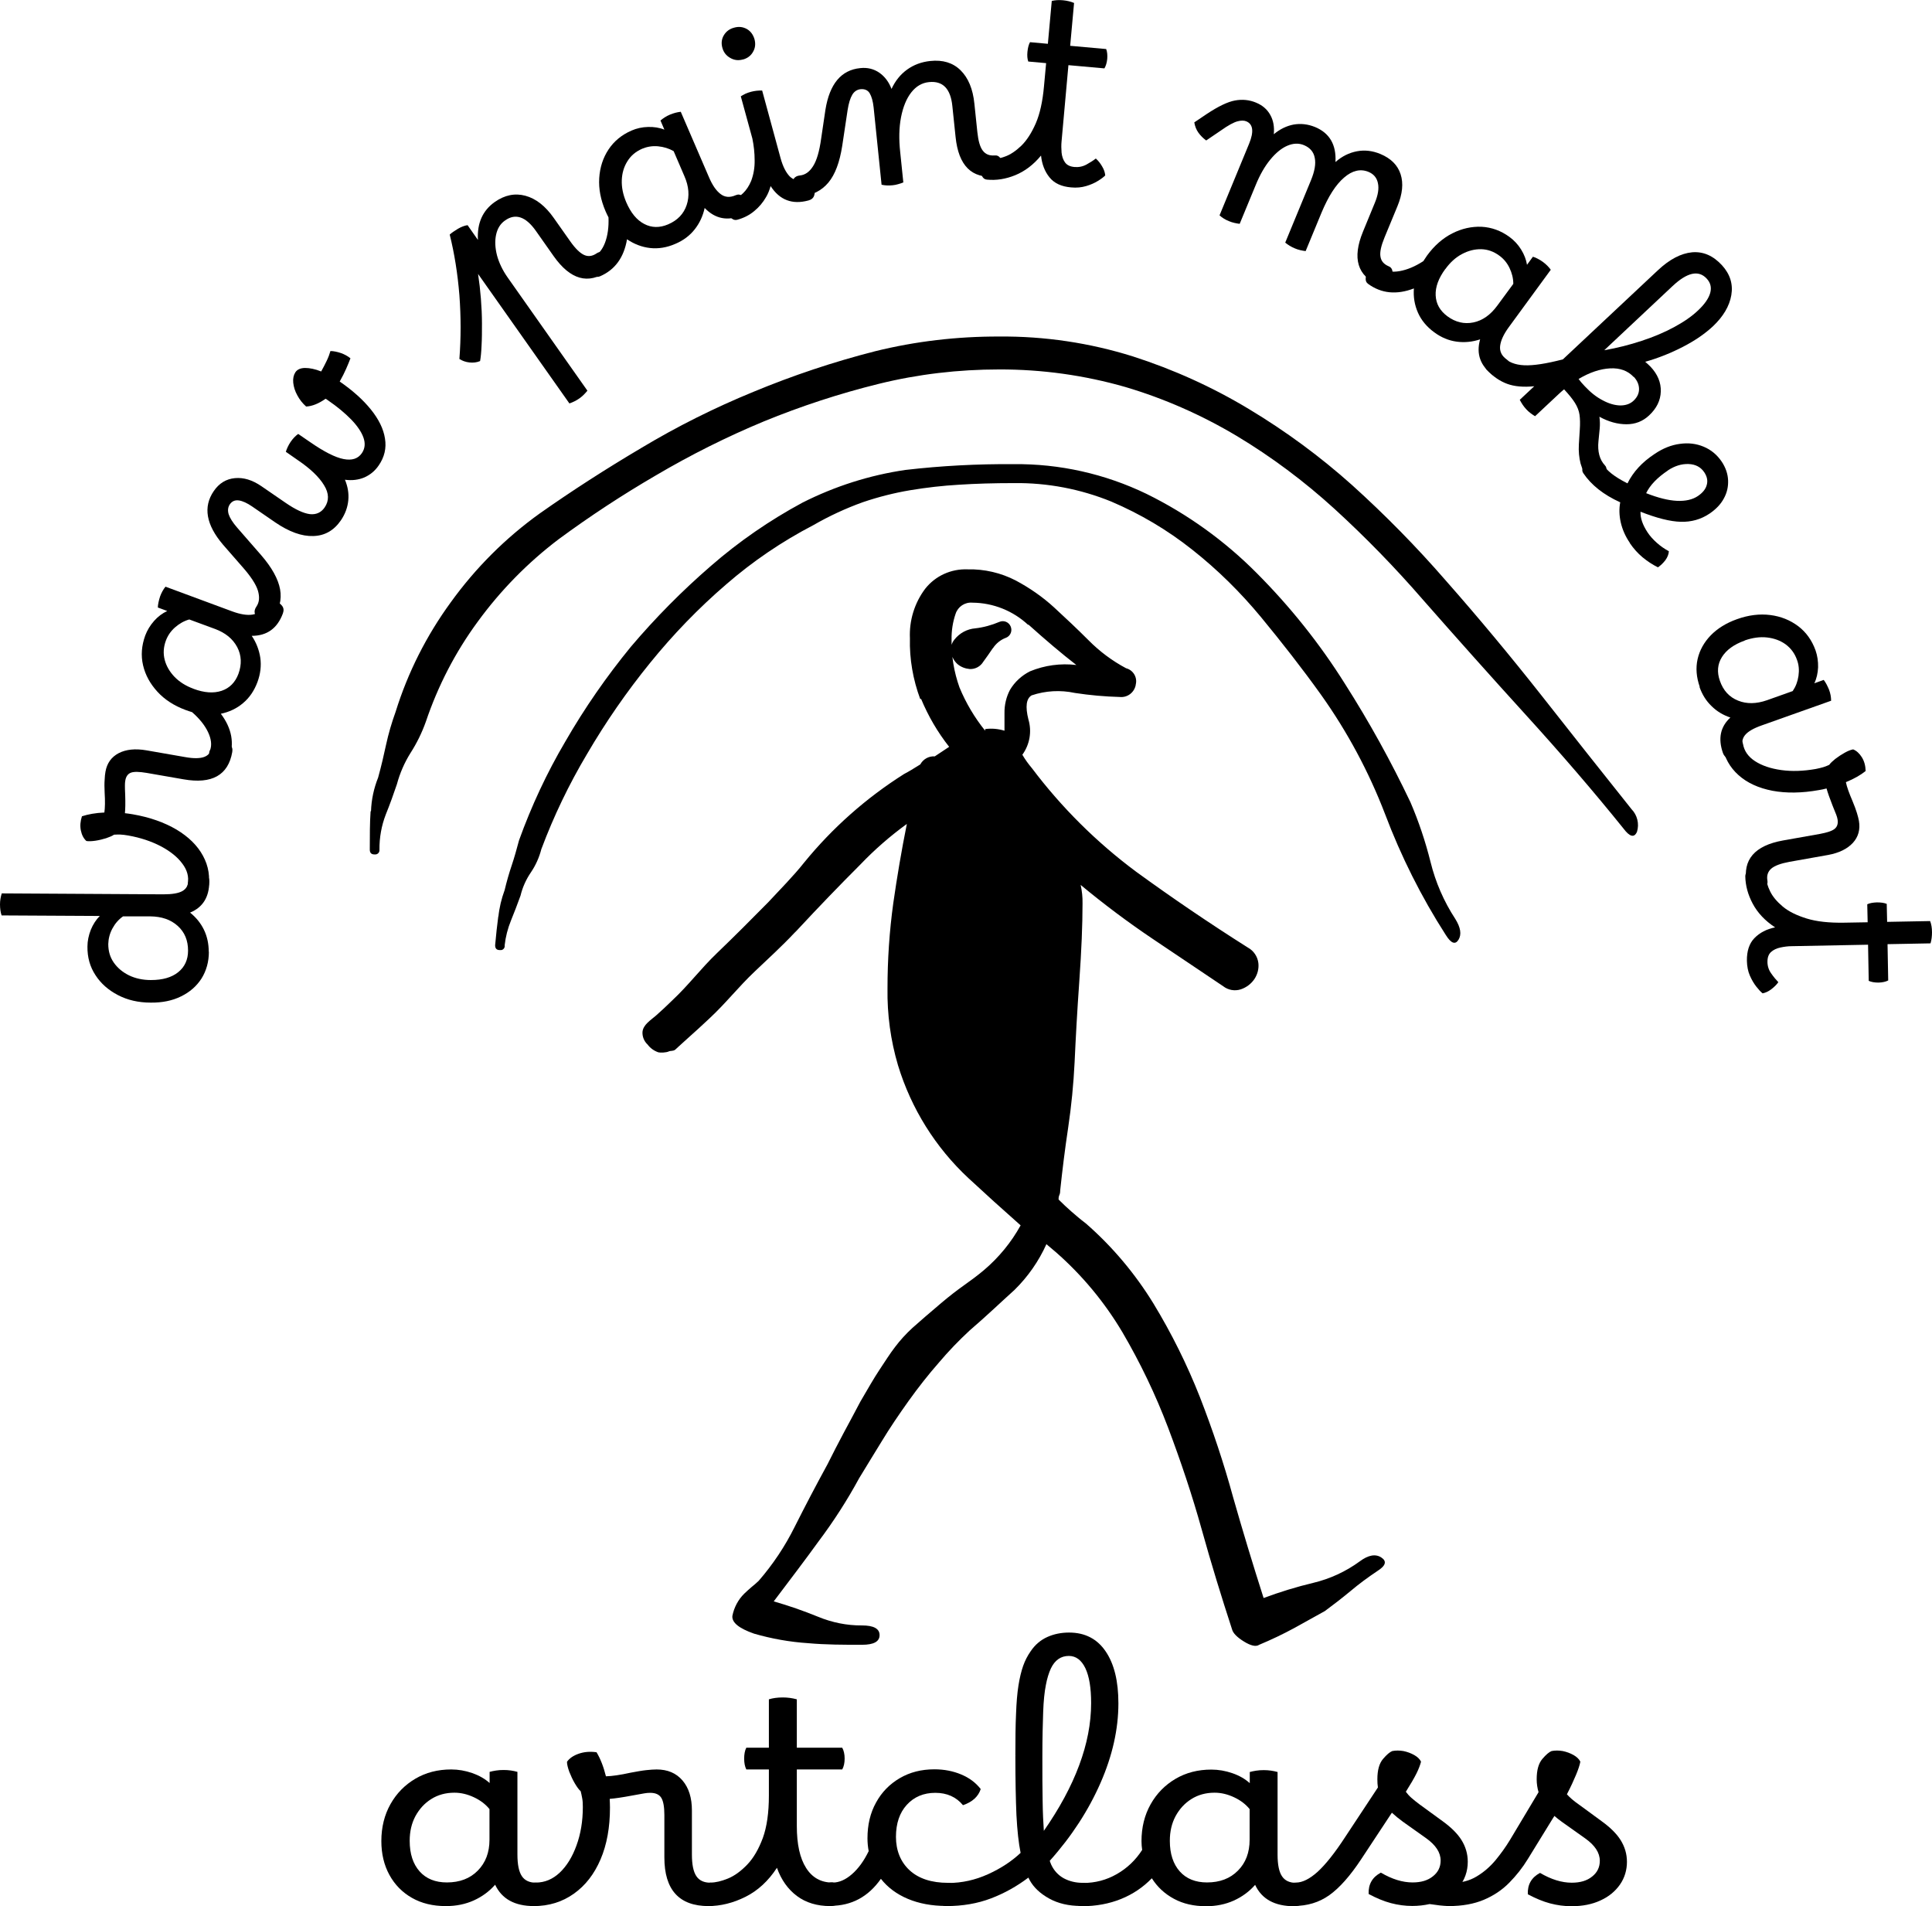 <?xml version="1.0" encoding="UTF-8"?>
<svg id="Layer_2" data-name="Layer 2" xmlns="http://www.w3.org/2000/svg" viewBox="0 0 143.83 141.88">
  <defs>
    <style>
      .cls-1 {
        stroke-width: 0px;
      }
    </style>
  </defs>
  <g id="Layer_1-2" data-name="Layer 1">
    <g>
      <g id="rainbow">
        <path id="rainbow-2" data-name="rainbow" class="cls-1" d="M76.56,46.53c-1.13-1.06-2.62-1.66-4.17-1.67-.56-.05-1.08.3-1.25.83-.21.61-.31,1.26-.3,1.91-.02,1.22.18,2.42.59,3.57.48,1.16,1.12,2.24,1.91,3.22v-.12c.48-.07.97-.02,1.44.12v-1.31c-.01-.6.13-1.2.41-1.73.35-.59.87-1.07,1.49-1.38,1.09-.45,2.28-.61,3.45-.47-1.11-.86-2.3-1.87-3.58-3.02v.04ZM73.91,48.25c-.24.35-.47.69-.71,1.01-.21.35-.6.56-1.01.54-.33-.03-.65-.15-.9-.36-.25-.22-.41-.51-.47-.83-.08-.35,0-.73.24-1.01.38-.48.94-.78,1.55-.83.62-.07,1.22-.24,1.79-.48.33-.14.7.01.84.34s-.01.7-.34.84c-.01,0-.02,0-.03.01-.39.15-.72.42-.95.77ZM68.51,52.04c-.54-1.45-.81-2.99-.77-4.53-.06-1.32.34-2.63,1.14-3.69.76-.96,1.93-1.49,3.16-1.44,1.24-.03,2.48.26,3.58.83,1.03.55,2,1.22,2.86,2.01.86.79,1.73,1.61,2.56,2.44.82.83,1.76,1.53,2.79,2.08.54.14.86.69.72,1.22,0,.01,0,.02,0,.03-.11.56-.62.95-1.19.89-1.12-.03-2.23-.13-3.34-.3-1.07-.23-2.18-.17-3.22.18-.4.24-.48.83-.24,1.79.27.9.1,1.87-.45,2.63.21.36.45.69.72,1.01,2.2,2.92,4.81,5.51,7.74,7.69,2.68,1.95,5.46,3.84,8.34,5.66.42.23.71.66.77,1.14.05.42-.06.84-.29,1.19-.24.36-.6.63-1.01.77-.45.15-.95.06-1.32-.23l-5.24-3.52c-1.83-1.23-3.62-2.57-5.37-4.02.1.45.15.91.14,1.38,0,1.59-.08,3.52-.24,5.78s-.27,4.27-.35,6.03c-.08,1.64-.24,3.27-.48,4.88-.24,1.59-.43,3.14-.59,4.64,0,.12-.01.25-.06.36-.05.11-.07.23-.06.35.32.32.63.61.95.89s.67.58,1.08.89c1.97,1.72,3.66,3.73,5.03,5.96,1.35,2.22,2.51,4.56,3.46,6.97.95,2.44,1.78,4.92,2.47,7.45.72,2.53,1.48,5.03,2.27,7.5,1.21-.45,2.44-.83,3.7-1.13,1.25-.3,2.42-.84,3.46-1.6.63-.47,1.17-.57,1.6-.29s.34.61-.29,1.01c-.69.46-1.37.96-2.01,1.5-.63.52-1.26,1.01-1.9,1.48l-2.27,1.26c-.85.46-1.73.88-2.62,1.25-.23.16-.61.08-1.13-.24s-.82-.63-.89-.91c-.79-2.42-1.55-4.89-2.26-7.44s-1.56-5.08-2.5-7.57c-.93-2.45-2.07-4.83-3.4-7.1-1.33-2.24-3-4.25-4.95-5.96l-.71-.6c-.57,1.27-1.38,2.43-2.38,3.41-1.01.91-2.06,1.92-3.34,3.02-.81.75-1.57,1.54-2.28,2.38-.8.91-1.55,1.87-2.26,2.86-.72,1.01-1.4,2.01-2.01,3.02s-1.2,1.94-1.67,2.73c-.89,1.64-1.9,3.21-3.02,4.7-1.01,1.4-2.14,2.88-3.34,4.47,1.12.32,2.21.7,3.29,1.14,1.04.43,2.15.66,3.28.65.87,0,1.31.24,1.31.72s-.43.72-1.31.72c-1.36,0-2.68,0-4.02-.12-1.36-.09-2.71-.33-4.02-.71-1.11-.39-1.65-.82-1.61-1.31.12-.63.43-1.22.89-1.67.16-.16.34-.31.53-.48.19-.15.37-.31.54-.47,1.06-1.22,1.96-2.57,2.68-4.02.76-1.51,1.57-3.06,2.44-4.65.39-.78.79-1.56,1.19-2.31s.85-1.57,1.26-2.36c.55-.94,1.01-1.75,1.43-2.38s.77-1.19,1.14-1.67c.39-.52.83-1,1.31-1.44.52-.47,1.26-1.1,2.2-1.9.56-.47,1.1-.89,1.61-1.25s1.01-.73,1.5-1.14c1.11-.94,2.04-2.07,2.74-3.34-1.36-1.2-2.64-2.36-3.88-3.51-2.46-2.29-4.27-5.19-5.25-8.41-.55-1.86-.81-3.78-.78-5.72,0-2.12.14-4.24.43-6.34.28-1.95.61-3.91,1.01-5.9-1.24.9-2.4,1.91-3.46,3.02-1.59,1.59-3.12,3.18-4.59,4.76-.1.11-.2.22-.31.32-.95,1.01-1.95,1.92-2.94,2.86-1.26,1.19-2.15,2.36-3.41,3.53-.54.5-1.08,1.01-1.63,1.49l-.64.58-.26.24c-.17.13-.33.06-.5.14s-.61.1-.76.06c-.32-.11-.6-.31-.8-.58-.26-.24-.4-.59-.38-.94.05-.54.61-.87,1.01-1.22s.8-.73,1.2-1.12c1.25-1.17,2.1-2.34,3.34-3.53s2.55-2.5,3.81-3.78c.87-.94,1.88-1.95,2.67-2.95,2.11-2.59,4.63-4.82,7.45-6.6.31-.16.71-.4,1.2-.71.21-.39.63-.63,1.08-.6l1.07-.71c-.86-1.09-1.56-2.29-2.09-3.57ZM37.1,68.26c.07-.69.23-1.36.47-2.01.15-.63.33-1.26.53-1.85s.37-1.22.54-1.85c.92-2.55,2.07-5.02,3.45-7.36,1.43-2.48,3.06-4.83,4.87-7.04,1.83-2.16,3.83-4.18,5.97-6.03,2.09-1.82,4.37-3.39,6.8-4.7,2.41-1.22,5-2.05,7.68-2.44,2.67-.31,5.35-.45,8.04-.43,3.43-.04,6.81.72,9.9,2.21,3.05,1.5,5.83,3.5,8.22,5.91,2.48,2.49,4.68,5.24,6.55,8.22,1.81,2.84,3.44,5.79,4.88,8.82.62,1.44,1.12,2.94,1.5,4.46.37,1.5.99,2.93,1.84,4.23.4.64.48,1.16.24,1.55s-.55.28-.95-.36c-1.82-2.83-3.33-5.85-4.52-9-1.21-3.15-2.81-6.13-4.76-8.87-1.44-2.01-2.93-3.91-4.47-5.78-1.53-1.85-3.24-3.54-5.13-5.03-1.84-1.46-3.87-2.66-6.03-3.58-2.29-.93-4.74-1.4-7.22-1.37-1.51,0-2.87.04-4.1.12-1.22.07-2.43.21-3.64.41-1.19.2-2.37.5-3.52.89-1.28.46-2.51,1.03-3.69,1.71-2.33,1.21-4.51,2.69-6.49,4.41-2.06,1.77-3.95,3.73-5.66,5.84-1.74,2.14-3.31,4.41-4.7,6.79-1.34,2.25-2.48,4.62-3.4,7.08-.16.62-.42,1.2-.78,1.73-.36.53-.62,1.11-.77,1.73-.23.64-.47,1.26-.71,1.85-.24.59-.4,1.21-.47,1.84.03.17-.08.33-.25.36-.04,0-.07,0-.11,0-.23,0-.35-.11-.35-.36.07-.78.15-1.52.24-2.19v.07ZM27.62,60.38c.03-.86.21-1.7.53-2.5.24-.87.43-1.69.59-2.44.18-.83.42-1.65.71-2.45.91-2.93,2.3-5.68,4.11-8.16,1.84-2.55,4.07-4.78,6.62-6.61,2.37-1.67,4.9-3.3,7.57-4.88,2.67-1.6,5.45-2.99,8.33-4.17,2.94-1.22,5.96-2.23,9.05-3.02,3.03-.75,6.14-1.11,9.26-1.1,3.37-.03,6.73.47,9.95,1.48,3.02.97,5.92,2.28,8.64,3.92,2.73,1.64,5.3,3.53,7.68,5.66,2.46,2.22,4.79,4.59,6.97,7.1,2.46,2.79,4.82,5.63,7.1,8.52,2.27,2.89,4.52,5.73,6.73,8.5.43.44.59,1.09.41,1.68-.2.47-.54.39-1.01-.24-2.23-2.77-4.66-5.59-7.28-8.47s-5.16-5.73-7.63-8.54c-2.07-2.39-4.28-4.66-6.61-6.79-2.24-2.04-4.67-3.86-7.27-5.42-2.6-1.55-5.38-2.78-8.28-3.64-3.06-.88-6.23-1.32-9.42-1.31-3.01,0-6.02.35-8.94,1.07-2.92.72-5.79,1.66-8.57,2.8-2.77,1.15-5.46,2.5-8.04,4.02-2.49,1.45-4.9,3.03-7.22,4.74-2.3,1.74-4.33,3.81-6.03,6.14-1.67,2.27-2.97,4.79-3.87,7.46-.29.81-.67,1.59-1.14,2.32-.45.72-.79,1.5-1.01,2.32-.24.71-.51,1.47-.83,2.26-.32.83-.48,1.72-.47,2.61.02.18-.1.34-.28.36-.03,0-.06,0-.09,0-.24,0-.35-.12-.35-.36,0-1.01,0-2.01.06-2.85Z"/>
      </g>
      <g>
        <path class="cls-1" d="M15.55,70.84c0,.76-.19,1.42-.55,2-.37.57-.87,1.01-1.53,1.33-.65.32-1.4.47-2.25.46-.92,0-1.73-.19-2.44-.56-.71-.37-1.27-.86-1.67-1.48-.41-.62-.61-1.33-.6-2.13,0-.42.09-.84.25-1.25.17-.41.39-.75.67-1.03l-7.31-.04c-.08-.23-.12-.51-.12-.83,0-.28.05-.55.13-.81l12.03.07c.66,0,1.14-.08,1.43-.25.29-.17.44-.45.44-.84,0-.17.07-.3.22-.39.15-.09.34-.13.58-.13.19,0,.37.05.52.16.16.1.23.27.23.5,0,1.15-.48,1.92-1.43,2.31.44.35.79.78,1.03,1.27.24.5.36,1.04.36,1.65ZM11.24,72.95c.86,0,1.53-.19,2.02-.58.49-.39.74-.93.74-1.61,0-.76-.25-1.37-.77-1.84-.52-.47-1.2-.7-2.04-.71h-2.03c-.33.23-.59.53-.79.9-.2.37-.3.76-.31,1.16,0,.52.13.98.41,1.38.28.4.65.71,1.13.95.48.23,1.02.35,1.63.35Z"/>
        <path class="cls-1" d="M15.49,66.18c-.03.15-.12.27-.28.34-.16.07-.35.09-.58.05-.51-.09-.73-.35-.65-.78.09-.52-.04-1.03-.41-1.51-.36-.49-.9-.92-1.6-1.29-.71-.37-1.52-.64-2.43-.8-.21-.04-.41-.06-.59-.07-.18,0-.34,0-.46.01-.13.09-.32.17-.58.26-.26.08-.53.15-.81.19-.28.04-.51.05-.67.02-.2-.18-.34-.44-.41-.78-.07-.34-.04-.69.08-1.06.46-.15,1.01-.25,1.67-.28.05-.36.06-.85.02-1.48-.02-.39-.02-.71,0-.95.01-.24.03-.44.06-.6.11-.64.44-1.1.99-1.39.55-.28,1.23-.35,2.05-.21l2.87.5c.65.12,1.14.11,1.45-.01.32-.12.51-.37.57-.75.03-.17.12-.28.28-.35.16-.06.36-.08.59-.03.19.03.35.11.49.24.14.13.19.3.15.53-.3,1.72-1.51,2.4-3.62,2.03l-2.76-.48c-.54-.09-.92-.1-1.15-.02-.23.08-.38.28-.43.58-.02.11-.03.23-.03.36,0,.14,0,.37.02.72.02.6.01,1.06-.02,1.36.19.02.38.05.57.08,1.28.22,2.37.61,3.27,1.14.9.54,1.56,1.19,1.97,1.95.42.77.55,1.59.39,2.48Z"/>
        <path class="cls-1" d="M15.64,55.84c.14-.38.09-.83-.15-1.34-.24-.51-.64-1.01-1.19-1.49-.16-.05-.32-.1-.48-.16-.86-.32-1.56-.77-2.1-1.36-.54-.59-.9-1.24-1.07-1.97-.17-.73-.11-1.46.16-2.21.15-.4.37-.76.66-1.09.29-.33.62-.57.98-.74l-.7-.26c0-.11.02-.24.05-.39.03-.14.07-.29.12-.44.1-.27.23-.51.4-.72l4.97,1.84c.6.22,1.1.3,1.5.24.4-.06.69-.32.85-.76.07-.19.2-.29.38-.3.18,0,.37.02.55.09.18.07.33.18.44.33.11.15.13.33.05.55-.41,1.11-1.18,1.67-2.32,1.67.34.5.55,1.05.64,1.64.08.59.01,1.19-.21,1.79-.24.65-.6,1.18-1.08,1.58-.47.4-1.03.66-1.65.79.83,1.1,1.03,2.23.6,3.37-.05.15-.17.24-.34.28-.17.04-.36.02-.58-.06-.49-.18-.65-.47-.5-.88ZM14.4,51.27c.8.3,1.5.35,2.1.15.59-.2,1.01-.62,1.25-1.26.26-.71.23-1.38-.09-1.99-.33-.62-.88-1.07-1.67-1.36l-1.9-.7c-.39.11-.74.31-1.06.59-.32.28-.54.61-.68.98-.18.49-.21.96-.09,1.43.12.47.37.89.73,1.27.37.38.84.68,1.42.89Z"/>
        <path class="cls-1" d="M20.29,46.14c-.09.13-.22.19-.39.19-.17,0-.36-.07-.54-.2-.43-.29-.52-.62-.27-.98.22-.32.25-.71.11-1.19-.15-.48-.54-1.07-1.16-1.77l-1.44-1.65c-1.26-1.48-1.49-2.81-.69-3.98.4-.59.93-.91,1.58-.97.65-.06,1.3.14,1.97.6l1.82,1.25c.73.5,1.32.77,1.79.83.47.05.84-.12,1.1-.5.34-.5.33-1.05-.05-1.66-.37-.61-1.02-1.23-1.95-1.86l-.89-.62c.03-.11.08-.23.14-.36.06-.13.13-.25.21-.37.17-.25.36-.45.57-.6l.89.61c1.04.72,1.87,1.14,2.49,1.26.62.12,1.07-.02,1.36-.44.23-.34.27-.72.12-1.15-.15-.43-.46-.88-.91-1.35-.46-.47-1.03-.95-1.73-1.43-.06-.04-.12-.08-.18-.12-.51.36-1,.56-1.45.58-.27-.24-.49-.52-.66-.84-.17-.31-.27-.63-.3-.94-.03-.31.03-.57.16-.77.14-.21.39-.32.73-.32.34,0,.74.08,1.19.26.14-.25.28-.52.41-.79.13-.27.22-.52.28-.73.24,0,.51.06.78.15.28.1.51.23.71.39-.08.22-.19.48-.32.78-.13.3-.29.61-.48.95.96.66,1.74,1.36,2.32,2.08.58.72.94,1.44,1.05,2.16.12.72-.04,1.39-.47,2.01-.28.41-.64.7-1.07.89-.43.18-.91.24-1.44.17.21.5.3,1.01.25,1.53-.05.52-.23,1.02-.55,1.49-.52.76-1.21,1.15-2.06,1.17-.85.03-1.79-.31-2.82-1.01l-1.73-1.19c-.38-.26-.71-.41-.99-.45-.29-.04-.51.06-.67.29-.14.21-.17.45-.09.73.09.28.3.62.64,1.01l1.77,2.03c.81.93,1.28,1.79,1.42,2.55.14.77-.05,1.52-.55,2.26Z"/>
        <path class="cls-1" d="M35.73,26.88c-.24.1-.5.13-.78.1-.28-.03-.53-.12-.75-.26.12-1.56.12-3.14,0-4.75-.13-1.6-.37-3.1-.72-4.51.14-.13.35-.27.61-.43.26-.15.5-.24.72-.27l.77,1.1c-.07-1.25.35-2.19,1.26-2.83.73-.51,1.49-.67,2.27-.46.78.21,1.49.76,2.12,1.66l1.22,1.73c.38.54.73.88,1.04,1.02s.62.09.94-.13c.14-.1.29-.11.44-.05.16.07.31.2.44.39.11.16.17.33.18.52,0,.19-.08.35-.27.48-1.43,1.01-2.76.63-4-1.12l-1.33-1.89c-.75-1.06-1.52-1.32-2.29-.77-.35.24-.57.6-.67,1.07-.1.47-.07.98.07,1.53.15.55.41,1.1.79,1.64l5.94,8.43c-.08.1-.17.2-.27.3-.1.1-.21.19-.32.27-.24.17-.49.29-.75.38l-6.8-9.64c.09.59.16,1.2.21,1.83.05.64.08,1.25.08,1.86,0,.6,0,1.15-.03,1.64-.02.49-.06.88-.11,1.16Z"/>
        <path class="cls-1" d="M44.17,19.1c.38-.16.67-.51.87-1.03.2-.53.29-1.16.26-1.89-.08-.15-.15-.3-.22-.46-.36-.84-.52-1.66-.47-2.46.05-.8.28-1.51.69-2.13.41-.62.98-1.09,1.71-1.41.39-.17.8-.26,1.24-.27.44-.01.84.05,1.21.2l-.29-.68c.09-.08.19-.15.31-.23.12-.08.26-.15.4-.21.27-.11.53-.18.8-.21l2.1,4.87c.25.59.54,1.01.86,1.25.32.25.7.28,1.13.09.19-.08.35-.06.48.07s.24.28.31.46.1.36.07.54c-.03.18-.15.32-.36.41-1.09.47-2.02.29-2.81-.53-.13.59-.37,1.12-.74,1.59-.37.47-.85.83-1.44,1.08-.64.28-1.27.38-1.89.31-.61-.07-1.18-.29-1.71-.65-.23,1.36-.9,2.28-2.02,2.76-.14.06-.29.05-.43-.05-.15-.1-.26-.25-.35-.46-.21-.48-.11-.8.29-.97ZM46.62,15.05c.34.79.78,1.33,1.34,1.62.55.29,1.15.3,1.78.03.7-.3,1.16-.78,1.38-1.44.22-.66.17-1.38-.17-2.15l-.8-1.86c-.35-.2-.74-.32-1.16-.36-.42-.04-.82.03-1.18.18-.48.21-.84.51-1.1.93-.26.41-.4.88-.42,1.41-.02.53.09,1.07.33,1.64Z"/>
        <path class="cls-1" d="M55.29,4.43c-.33.09-.64.05-.93-.12-.3-.17-.49-.42-.58-.74-.1-.35-.06-.67.11-.95.17-.28.42-.47.76-.56.35-.1.66-.06.95.1.28.16.47.42.57.76.09.34.06.65-.11.94-.16.29-.42.48-.75.57ZM54.6,14.82c.24-.07.49-.21.72-.44.24-.23.44-.53.6-.91.18-.48.27-.99.26-1.54,0-.55-.06-1.09-.17-1.62l-.86-3.14c.1-.06.21-.13.34-.19.13-.06.28-.11.43-.15.27-.07.54-.1.82-.09l1.37,5.03c.17.62.4,1.07.68,1.36.29.29.66.37,1.11.25.2-.05.35,0,.47.13.11.14.2.31.25.5.05.19.05.37-.01.55-.06.18-.2.3-.42.36-1.21.33-2.15-.03-2.82-1.07-.09.31-.2.59-.34.82-.23.4-.52.75-.89,1.05-.36.3-.78.51-1.26.64-.16.04-.31,0-.44-.13s-.22-.29-.27-.48c-.05-.2-.05-.39,0-.56.06-.18.2-.3.42-.36Z"/>
        <path class="cls-1" d="M59.59,14.62c-.16.02-.29-.04-.4-.18-.11-.13-.18-.32-.2-.54-.05-.52.14-.8.57-.84.38-.04.71-.27.97-.69.27-.42.47-1.1.6-2.04l.32-2.16c.31-1.92,1.17-2.96,2.59-3.1.54-.06,1.01.06,1.42.34.4.28.71.68.91,1.21.28-.6.66-1.08,1.16-1.44.5-.36,1.07-.57,1.72-.64.94-.1,1.69.13,2.26.69.57.56.92,1.39,1.03,2.49l.22,2.11c.07.66.2,1.12.41,1.39s.5.38.88.35c.17-.02.3.04.41.18.11.13.17.32.19.56.02.19-.01.37-.1.54-.09.17-.24.26-.47.28-1.74.18-2.72-.8-2.94-2.93l-.24-2.3c-.13-1.3-.71-1.89-1.73-1.79-.53.05-.97.31-1.33.77-.36.46-.61,1.08-.76,1.84-.15.77-.17,1.64-.06,2.63l.23,2.23c-.12.05-.25.09-.39.13-.14.04-.28.07-.41.08-.29.03-.56.02-.82-.04l-.59-5.74c-.05-.47-.15-.82-.29-1.06s-.38-.34-.69-.31c-.25.03-.46.16-.61.41s-.27.63-.35,1.15l-.4,2.66c-.19,1.22-.53,2.13-1.03,2.73s-1.19.95-2.07,1.04Z"/>
        <path class="cls-1" d="M73.74,11.84c.3.03.65-.03,1.06-.18.41-.14.82-.42,1.23-.81.41-.4.77-.96,1.08-1.67.31-.72.51-1.63.61-2.75l.16-1.73-1.33-.12c-.07-.2-.09-.44-.06-.73.03-.29.09-.53.19-.71l1.33.12.29-3.19c.24-.06.52-.08.84-.05.29.03.56.09.82.2l-.29,3.19,2.68.24c.08.2.1.45.08.73-.03.29-.1.52-.21.71l-2.68-.24-.51,5.66c-.03.29-.02.57,0,.85.03.28.11.52.25.72.14.2.37.32.7.35.32.03.62-.03.9-.18.27-.15.51-.3.7-.45.18.16.34.36.47.59.14.23.21.45.23.67-.12.12-.3.26-.55.41-.24.15-.53.28-.87.38-.34.1-.71.14-1.12.1-.72-.06-1.26-.31-1.61-.75-.35-.43-.56-.97-.63-1.62-.57.69-1.21,1.17-1.92,1.46-.71.29-1.41.4-2.11.33-.16-.01-.28-.1-.36-.26-.08-.16-.11-.35-.09-.56.02-.23.09-.41.21-.54.12-.14.29-.19.51-.17Z"/>
        <path class="cls-1" d="M89.79,10.45c-.22-.16-.41-.35-.57-.57-.16-.22-.26-.48-.31-.77l.92-.62c.86-.57,1.56-.91,2.11-1.01.54-.1,1.07-.05,1.57.16.48.2.83.5,1.06.92.23.41.31.89.26,1.43.46-.38.95-.62,1.48-.72.53-.09,1.05-.03,1.58.18,1.09.45,1.6,1.32,1.53,2.61.49-.43,1.02-.69,1.6-.8s1.16-.04,1.74.2c.79.33,1.29.83,1.51,1.51.22.68.14,1.47-.24,2.39l-.96,2.32c-.25.61-.36,1.09-.3,1.42.05.34.26.57.61.72.16.06.25.18.28.35.03.17,0,.36-.1.59-.07.18-.19.32-.34.43-.15.11-.34.12-.55.03-1.62-.67-2.02-1.99-1.2-3.98l.88-2.14c.24-.58.32-1.07.23-1.47-.08-.4-.32-.68-.71-.84-.59-.24-1.2-.1-1.81.43-.62.53-1.17,1.4-1.67,2.59l-1.19,2.88c-.12-.01-.26-.04-.4-.07-.14-.03-.28-.08-.4-.13-.27-.11-.51-.26-.72-.43l1.92-4.65c.27-.66.37-1.21.28-1.65-.08-.45-.35-.76-.79-.95-.4-.17-.82-.15-1.26.04-.44.19-.86.54-1.27,1.04-.41.5-.77,1.13-1.08,1.89l-1.19,2.88c-.13-.01-.26-.04-.4-.07-.14-.03-.28-.08-.4-.13-.28-.11-.51-.26-.7-.43l2.2-5.33c.37-.9.3-1.46-.21-1.67-.17-.07-.39-.07-.65,0-.27.07-.69.29-1.25.69l-1.09.74Z"/>
        <path class="cls-1" d="M102.87,19.96c.33.24.77.32,1.33.22s1.14-.34,1.76-.74c.09-.14.18-.28.28-.42.54-.74,1.17-1.29,1.88-1.65.71-.36,1.44-.52,2.18-.49.74.04,1.44.29,2.08.76.34.25.63.56.86.93s.38.76.44,1.14l.44-.6c.11.03.23.08.36.15.13.07.26.14.39.24.23.17.43.37.58.58l-3.13,4.28c-.38.52-.59.98-.64,1.38-.05.4.11.75.49,1.02.17.12.23.27.19.45-.04.18-.12.35-.23.5-.11.16-.26.27-.43.33-.18.07-.36.03-.54-.1-.95-.7-1.28-1.59-.97-2.68-.57.19-1.16.25-1.75.17-.59-.08-1.14-.31-1.66-.69-.56-.41-.97-.9-1.22-1.47-.25-.57-.35-1.17-.3-1.8-1.29.49-2.42.38-3.41-.34-.13-.09-.19-.23-.18-.4,0-.17.08-.35.21-.54.31-.42.63-.5.98-.24ZM107.6,20.02c-.51.69-.75,1.35-.72,1.97.03.63.32,1.14.87,1.55.61.45,1.26.6,1.94.46.68-.14,1.27-.56,1.77-1.24l1.2-1.63c0-.41-.1-.8-.28-1.18s-.44-.69-.76-.92c-.42-.31-.87-.47-1.35-.48-.48-.01-.96.11-1.43.36-.47.25-.88.62-1.24,1.12Z"/>
        <path class="cls-1" d="M110.7,27.55c-.11-.11-.14-.26-.1-.43.04-.17.14-.33.31-.49.17-.17.35-.25.53-.26.18-.01.34.05.47.19.36.39.88.6,1.57.63.68.03,1.64-.12,2.87-.44l7.06-6.62c.88-.83,1.73-1.27,2.56-1.35.83-.07,1.57.25,2.23.97.6.66.83,1.4.69,2.22-.14.82-.6,1.59-1.37,2.32-.59.55-1.33,1.06-2.22,1.52-.89.46-1.83.84-2.82,1.12.13.11.26.23.39.36.54.57.79,1.19.77,1.85-.02.67-.31,1.26-.88,1.79-.46.43-1.02.65-1.67.65-.66,0-1.33-.18-2.02-.56.04.29.05.59.02.9l-.09.91c-.08.78.08,1.38.48,1.81.11.11.14.25.1.42-.04.17-.15.34-.32.5-.37.35-.71.36-1.01.03-.27-.29-.46-.65-.58-1.08-.11-.43-.16-.91-.13-1.43l.07-1.11c.03-.43.02-.79-.02-1.09s-.16-.6-.34-.89c-.18-.29-.45-.62-.81-1.01-.15.12-.29.25-.43.38l-1.73,1.62c-.11-.06-.22-.14-.34-.23-.12-.09-.22-.18-.31-.28-.19-.2-.35-.44-.49-.71l1.08-1.01c-.8.08-1.48.02-2.02-.18-.54-.2-1.04-.54-1.49-1.02ZM121.62,28.06c-.44-.47-1.03-.68-1.76-.64-.74.04-1.52.3-2.34.79.12.17.28.35.46.54.43.46.87.81,1.34,1.05.46.25.9.37,1.3.38.4,0,.74-.11,1-.36.26-.25.4-.53.4-.86,0-.32-.13-.63-.39-.91ZM124.52,21.29l-5.09,4.78c.98-.17,1.91-.41,2.79-.7.88-.29,1.69-.63,2.41-1.02.72-.39,1.32-.8,1.79-1.25.49-.46.79-.9.9-1.3.11-.41.02-.76-.27-1.07-.6-.64-1.44-.46-2.53.56Z"/>
        <path class="cls-1" d="M117.87,35.22c-.09-.13-.1-.28-.03-.44.07-.16.2-.3.39-.43.43-.29.77-.25,1.01.11.19.29.44.56.73.79s.69.48,1.19.73c.42-.85,1.09-1.58,2.02-2.19.62-.42,1.25-.67,1.88-.75.63-.09,1.22-.02,1.77.21.55.23,1,.6,1.35,1.12.29.44.45.9.47,1.38.02.48-.08.93-.32,1.36-.23.43-.59.8-1.06,1.12-.64.43-1.35.63-2.14.61-.78-.02-1.78-.27-3-.75-.02.47.16.98.52,1.53.19.29.43.55.7.79.27.24.57.45.89.62-.01.22-.1.45-.26.67-.17.22-.35.39-.55.53-.41-.2-.8-.46-1.15-.75-.36-.3-.67-.65-.95-1.06v-.02c-.33-.48-.55-.99-.67-1.51-.12-.53-.13-1.03-.04-1.5-1.24-.56-2.16-1.29-2.75-2.17ZM124.17,35.02c-.79.53-1.33,1.09-1.62,1.69.89.35,1.65.54,2.29.57.64.03,1.16-.09,1.55-.35.36-.24.59-.52.67-.83.09-.31.03-.62-.18-.94-.26-.39-.65-.6-1.17-.62-.52-.02-1.04.14-1.55.48Z"/>
        <path class="cls-1" d="M126.54,51.13c-.25-.72-.31-1.4-.16-2.07.15-.66.48-1.25.98-1.77.51-.52,1.16-.92,1.95-1.2.86-.31,1.69-.41,2.48-.31.79.1,1.48.38,2.08.83.59.45,1.02,1.05,1.29,1.8.14.4.2.82.19,1.26-.02.44-.11.84-.28,1.19l.7-.25c.07.09.14.2.21.33.07.13.13.27.19.41.1.27.15.54.15.81l-5.15,1.83c-.63.22-1.04.46-1.26.73-.21.26-.26.57-.13.94.06.16.03.31-.07.44-.11.13-.27.24-.5.32-.18.06-.36.07-.55.03-.18-.05-.31-.18-.39-.39-.38-1.08-.2-1.96.55-2.65-.54-.18-1.01-.46-1.4-.85-.4-.38-.7-.86-.9-1.43ZM129.89,47.68c-.81.29-1.37.7-1.7,1.23s-.38,1.12-.15,1.77c.25.72.7,1.21,1.35,1.47.64.26,1.36.25,2.16-.03l1.91-.68c.23-.34.37-.71.43-1.13.06-.42.03-.82-.11-1.19-.17-.49-.46-.87-.85-1.16-.39-.28-.85-.45-1.38-.51-.53-.06-1.08.02-1.66.22Z"/>
        <path class="cls-1" d="M128.2,55.53c-.03-.15.02-.29.15-.41.13-.12.3-.2.53-.24.51-.09.8.08.88.5.09.52.39.95.9,1.28.51.33,1.16.55,1.95.66.79.11,1.64.08,2.56-.08.21-.04.41-.09.58-.14.17-.06.32-.11.43-.17.09-.13.24-.27.45-.44.22-.17.45-.32.7-.46s.46-.22.63-.25c.25.1.47.3.65.59.18.29.27.63.28,1.02-.37.3-.86.58-1.47.83.07.35.24.82.49,1.4.15.36.26.66.33.89.07.23.12.42.15.59.11.64-.04,1.19-.45,1.64-.42.45-1.03.75-1.85.9l-2.87.51c-.65.12-1.11.29-1.36.51-.25.22-.35.52-.28.9.03.17-.02.31-.14.42-.13.11-.31.19-.55.24-.19.03-.37.01-.54-.06-.17-.07-.28-.22-.32-.45-.31-1.72.6-2.77,2.71-3.15l2.76-.49c.53-.1.9-.22,1.09-.38.19-.16.26-.39.21-.7-.02-.11-.05-.22-.1-.35-.05-.13-.14-.35-.27-.67-.22-.56-.37-.99-.45-1.28-.19.05-.38.09-.57.12-1.28.23-2.44.24-3.46.05-1.03-.2-1.87-.58-2.52-1.16-.65-.58-1.06-1.31-1.22-2.2Z"/>
        <path class="cls-1" d="M131.49,65.31c0,.3.1.65.29,1.04s.5.76.94,1.13c.44.37,1.04.66,1.78.89.75.23,1.68.33,2.8.31l1.74-.03-.03-1.34c.19-.09.43-.13.72-.14.29,0,.53.03.73.11l.03,1.34,3.2-.06c.09.23.14.5.14.83,0,.29-.03.57-.11.83l-3.2.06.05,2.7c-.19.1-.43.15-.72.16-.29,0-.53-.04-.73-.13l-.05-2.69-5.68.11c-.29,0-.57.04-.85.1-.28.06-.51.17-.69.33-.18.16-.27.4-.27.73s.1.62.28.87c.18.26.36.47.53.65-.14.2-.32.37-.53.53-.21.16-.43.26-.64.3-.14-.11-.29-.27-.47-.5-.18-.23-.34-.5-.48-.82-.14-.32-.21-.69-.22-1.1-.01-.72.17-1.29.56-1.69.39-.4.9-.67,1.54-.8-.75-.49-1.3-1.08-1.66-1.75-.36-.67-.55-1.36-.56-2.06,0-.16.07-.29.22-.38.15-.1.33-.15.55-.16.23,0,.42.05.56.15.15.11.22.27.23.48Z"/>
      </g>
      <g>
        <path class="cls-1" d="M33.18,141.88c-.95,0-1.79-.2-2.51-.61-.72-.41-1.28-.98-1.68-1.71-.4-.73-.6-1.57-.6-2.52,0-1.03.23-1.95.68-2.75.45-.8,1.07-1.43,1.85-1.89.78-.46,1.67-.69,2.67-.69.53,0,1.05.09,1.57.27.51.18.95.43,1.29.74v-.83c.14-.04.29-.07.48-.1s.37-.04.57-.04c.36,0,.7.05,1.02.14v6.15c0,.75.11,1.28.33,1.61.22.33.57.49,1.06.49.21,0,.37.08.49.24s.17.38.17.65c0,.22-.06.41-.19.59-.13.18-.34.26-.62.26-1.44,0-2.4-.53-2.9-1.59-.44.5-.97.89-1.59,1.17-.62.28-1.31.42-2.06.42ZM30.5,137.03c0,.96.25,1.72.74,2.27.49.55,1.17.82,2.03.82.95,0,1.72-.29,2.3-.88s.87-1.35.87-2.3v-2.28c-.3-.37-.69-.66-1.16-.88s-.95-.34-1.45-.34c-.65,0-1.23.16-1.72.47-.5.31-.89.74-1.18,1.27-.29.54-.43,1.15-.43,1.84Z"/>
        <path class="cls-1" d="M39.73,141.88c-.2,0-.36-.08-.48-.24-.12-.16-.18-.37-.18-.63,0-.58.27-.88.82-.88.67,0,1.26-.25,1.78-.74.52-.49.94-1.17,1.25-2.03.31-.85.47-1.8.47-2.85,0-.25-.01-.47-.05-.67s-.07-.37-.11-.51c-.14-.12-.28-.32-.44-.59-.16-.27-.29-.56-.41-.86-.11-.31-.17-.55-.17-.74.18-.26.47-.46.87-.6.4-.14.84-.18,1.33-.11.29.48.52,1.07.7,1.79.45-.01,1.07-.1,1.84-.27.48-.09.87-.16,1.17-.19s.55-.05.76-.05c.82,0,1.46.27,1.93.82.47.55.7,1.29.7,2.23v3.28c0,.75.11,1.28.33,1.61.22.33.57.49,1.06.49.21,0,.37.08.49.24s.17.38.17.65c0,.22-.06.41-.19.59-.13.18-.34.26-.62.26-2.19,0-3.29-1.21-3.29-3.62v-3.16c0-.61-.08-1.04-.23-1.28-.15-.24-.42-.37-.82-.37-.14,0-.29.01-.45.04-.17.03-.46.08-.89.16-.74.14-1.3.22-1.68.25.01.22.02.43.02.65,0,1.47-.23,2.75-.7,3.85s-1.13,1.95-1.99,2.56c-.86.61-1.85.92-2.98.92Z"/>
        <path class="cls-1" d="M52.89,140.13c.38,0,.81-.1,1.3-.3.49-.2.97-.55,1.44-1.04.47-.49.85-1.15,1.16-1.98.3-.83.45-1.88.45-3.15v-1.95h-1.68c-.11-.22-.16-.49-.16-.81s.05-.6.16-.81h1.68v-3.6c.29-.09.64-.14,1.04-.14.36,0,.71.05,1.04.14v3.6h3.38c.12.22.18.49.18.81s-.06.6-.18.81h-3.38v4.21c0,1.36.23,2.4.69,3.12.46.73,1.12,1.09,1.96,1.09.44,0,.66.3.66.9,0,.26-.07.47-.22.62-.14.16-.34.23-.6.23-.98,0-1.81-.25-2.48-.75s-1.17-1.2-1.49-2.1c-.64.98-1.42,1.7-2.34,2.16-.92.46-1.85.69-2.79.69-.2,0-.36-.08-.48-.25-.12-.17-.18-.38-.18-.62,0-.26.07-.47.2-.63s.34-.24.61-.24Z"/>
        <path class="cls-1" d="M61.99,140.13c.48,0,.96-.21,1.44-.63.48-.42.89-.99,1.24-1.71-.06-.31-.09-.63-.09-.96,0-1,.21-1.89.64-2.66.42-.77,1.01-1.37,1.76-1.81s1.61-.66,2.58-.66c.73,0,1.39.13,1.99.38.6.25,1.09.61,1.46,1.09-.18.56-.62.96-1.32,1.2-.5-.61-1.19-.92-2.06-.92s-1.58.3-2.12.89c-.54.59-.81,1.39-.81,2.39s.34,1.86,1.01,2.48,1.63.94,2.87.94c.2,0,.36.08.49.25.13.17.19.38.19.64s-.07.46-.22.61c-.14.15-.34.22-.6.22-1.07,0-2.03-.18-2.86-.53-.83-.35-1.5-.85-2-1.49-.94,1.34-2.19,2.01-3.74,2.01-.2,0-.36-.08-.48-.24-.12-.16-.18-.37-.18-.63,0-.58.27-.88.82-.88Z"/>
        <path class="cls-1" d="M70.46,141.88c-.21,0-.38-.08-.5-.24-.12-.16-.18-.37-.18-.63s.07-.46.22-.62.34-.23.6-.23c1.01,0,2-.22,2.95-.65s1.76-.96,2.43-1.59c-.15-.73-.25-1.67-.31-2.81-.05-1.14-.08-2.62-.08-4.44h.02l-.02-.02c0-1.21.01-2.23.05-3.07.03-.84.09-1.55.18-2.12.09-.57.21-1.06.35-1.46.14-.4.33-.76.56-1.09.33-.49.75-.84,1.24-1.06.49-.22,1.03-.33,1.62-.33,1.18,0,2.09.47,2.72,1.4.64.94.95,2.22.95,3.87,0,1.91-.44,3.89-1.33,5.92s-2.14,3.97-3.78,5.8c.03.1.07.19.11.29.21.45.52.78.93,1.01.41.22.88.34,1.41.34.21,0,.38.08.51.23.13.16.19.37.19.64,0,.57-.28.85-.84.85-.89,0-1.68-.18-2.35-.55-.67-.37-1.16-.83-1.46-1.38-.03-.07-.06-.13-.09-.18-.86.65-1.79,1.17-2.79,1.55-1,.38-2.1.57-3.31.57ZM77.6,130.76c0,1.32,0,2.42.02,3.3.01.88.05,1.62.09,2.22,1.16-1.67,2.04-3.29,2.63-4.88.59-1.58.89-3.12.89-4.63,0-1.13-.14-1.99-.43-2.6-.29-.6-.7-.91-1.23-.91-.59,0-1.04.31-1.34.94-.15.33-.28.74-.37,1.23-.1.5-.17,1.16-.2,2s-.06,1.95-.06,3.32Z"/>
        <path class="cls-1" d="M80.51,141.88c-.21,0-.38-.08-.51-.24-.13-.16-.19-.37-.19-.63s.08-.48.23-.63c.15-.15.35-.22.59-.22.91,0,1.74-.22,2.51-.66s1.4-1.04,1.89-1.8c-.03-.2-.05-.42-.05-.65,0-1.03.23-1.95.68-2.75.45-.8,1.07-1.43,1.85-1.89.78-.46,1.67-.69,2.67-.69.53,0,1.05.09,1.57.27s.95.43,1.29.74v-.83c.14-.04.29-.07.48-.1s.37-.04.57-.04c.36,0,.7.05,1.02.14v6.15c0,.75.11,1.28.33,1.61.22.33.57.49,1.05.49.21,0,.37.08.49.24.11.16.17.38.17.65,0,.22-.06.41-.19.59-.13.18-.34.26-.62.26-1.44,0-2.41-.53-2.9-1.59-.44.5-.97.89-1.59,1.17-.62.28-1.31.42-2.06.42-.91,0-1.71-.18-2.39-.55-.69-.37-1.24-.88-1.65-1.53-.64.66-1.4,1.18-2.29,1.54-.89.36-1.87.54-2.93.54ZM87.09,137.03c0,.96.25,1.72.74,2.27.49.55,1.17.82,2.03.82.95,0,1.72-.29,2.3-.88.58-.58.87-1.35.87-2.3v-2.28c-.3-.37-.69-.66-1.16-.88s-.95-.34-1.45-.34c-.65,0-1.23.16-1.72.47-.5.31-.89.74-1.18,1.27-.29.54-.43,1.15-.43,1.84Z"/>
        <path class="cls-1" d="M96.32,141.88c-.2,0-.36-.08-.48-.24-.12-.16-.18-.37-.18-.63,0-.58.27-.88.82-.88.48,0,1.02-.27,1.61-.8.59-.54,1.28-1.4,2.06-2.6l2.43-3.68c-.03-.19-.04-.39-.04-.61,0-.68.14-1.18.42-1.51.28-.33.51-.52.69-.59.26-.05.53-.05.83,0,.29.06.56.16.81.3.24.14.41.3.5.49-.06.24-.17.54-.34.88-.17.34-.43.79-.79,1.36.11.15.24.3.41.45.17.15.37.31.61.49l1.73,1.26c.62.45,1.09.91,1.39,1.39s.47,1.02.47,1.62c0,.72-.23,1.36-.68,1.91.08.15.11.33.11.53,0,.26-.07.47-.22.62-.14.16-.34.23-.6.23-.24,0-.48-.01-.7-.04-.23-.03-.48-.06-.75-.1-.41.09-.84.14-1.29.14-.53,0-1.06-.07-1.59-.21-.53-.14-1.08-.37-1.66-.68-.03-.72.27-1.25.91-1.59.83.49,1.62.73,2.36.73.64,0,1.14-.15,1.52-.46.38-.3.57-.69.57-1.17,0-.6-.36-1.15-1.09-1.67l-1.72-1.22c-.3-.22-.57-.44-.82-.67l-2.27,3.44c-.83,1.26-1.63,2.16-2.39,2.7s-1.64.8-2.62.8Z"/>
        <path class="cls-1" d="M107.85,141.88c-.2,0-.36-.08-.48-.24-.12-.16-.18-.37-.18-.63s.08-.48.24-.63c.16-.15.36-.22.6-.22.73,0,1.36-.16,1.89-.48.54-.32,1.01-.73,1.42-1.22.41-.5.76-.99,1.07-1.5l2.13-3.56c-.09-.3-.14-.62-.14-.96,0-.68.14-1.18.42-1.51.28-.33.51-.52.69-.59.26-.05.53-.05.83,0,.29.06.56.16.81.3.24.14.41.3.5.49-.04.24-.15.57-.32.98-.17.41-.39.89-.68,1.45.11.12.23.24.38.37.14.12.31.25.51.39l1.72,1.26c.62.45,1.09.91,1.39,1.39s.47,1.02.47,1.62-.17,1.19-.52,1.69c-.35.5-.83.9-1.45,1.18-.62.29-1.34.43-2.16.43-.53,0-1.06-.07-1.59-.21-.53-.14-1.08-.37-1.66-.68-.03-.72.27-1.25.91-1.59.83.49,1.62.73,2.36.73.64,0,1.14-.15,1.52-.46.38-.3.57-.69.57-1.17,0-.6-.36-1.15-1.09-1.67l-1.72-1.22c-.21-.15-.4-.3-.57-.45-.04.07-.09.14-.14.22l-1.84,2.99c-.39.64-.85,1.22-1.38,1.76-.53.54-1.16.96-1.89,1.27s-1.61.47-2.62.47Z"/>
      </g>
    </g>
  </g>
</svg>